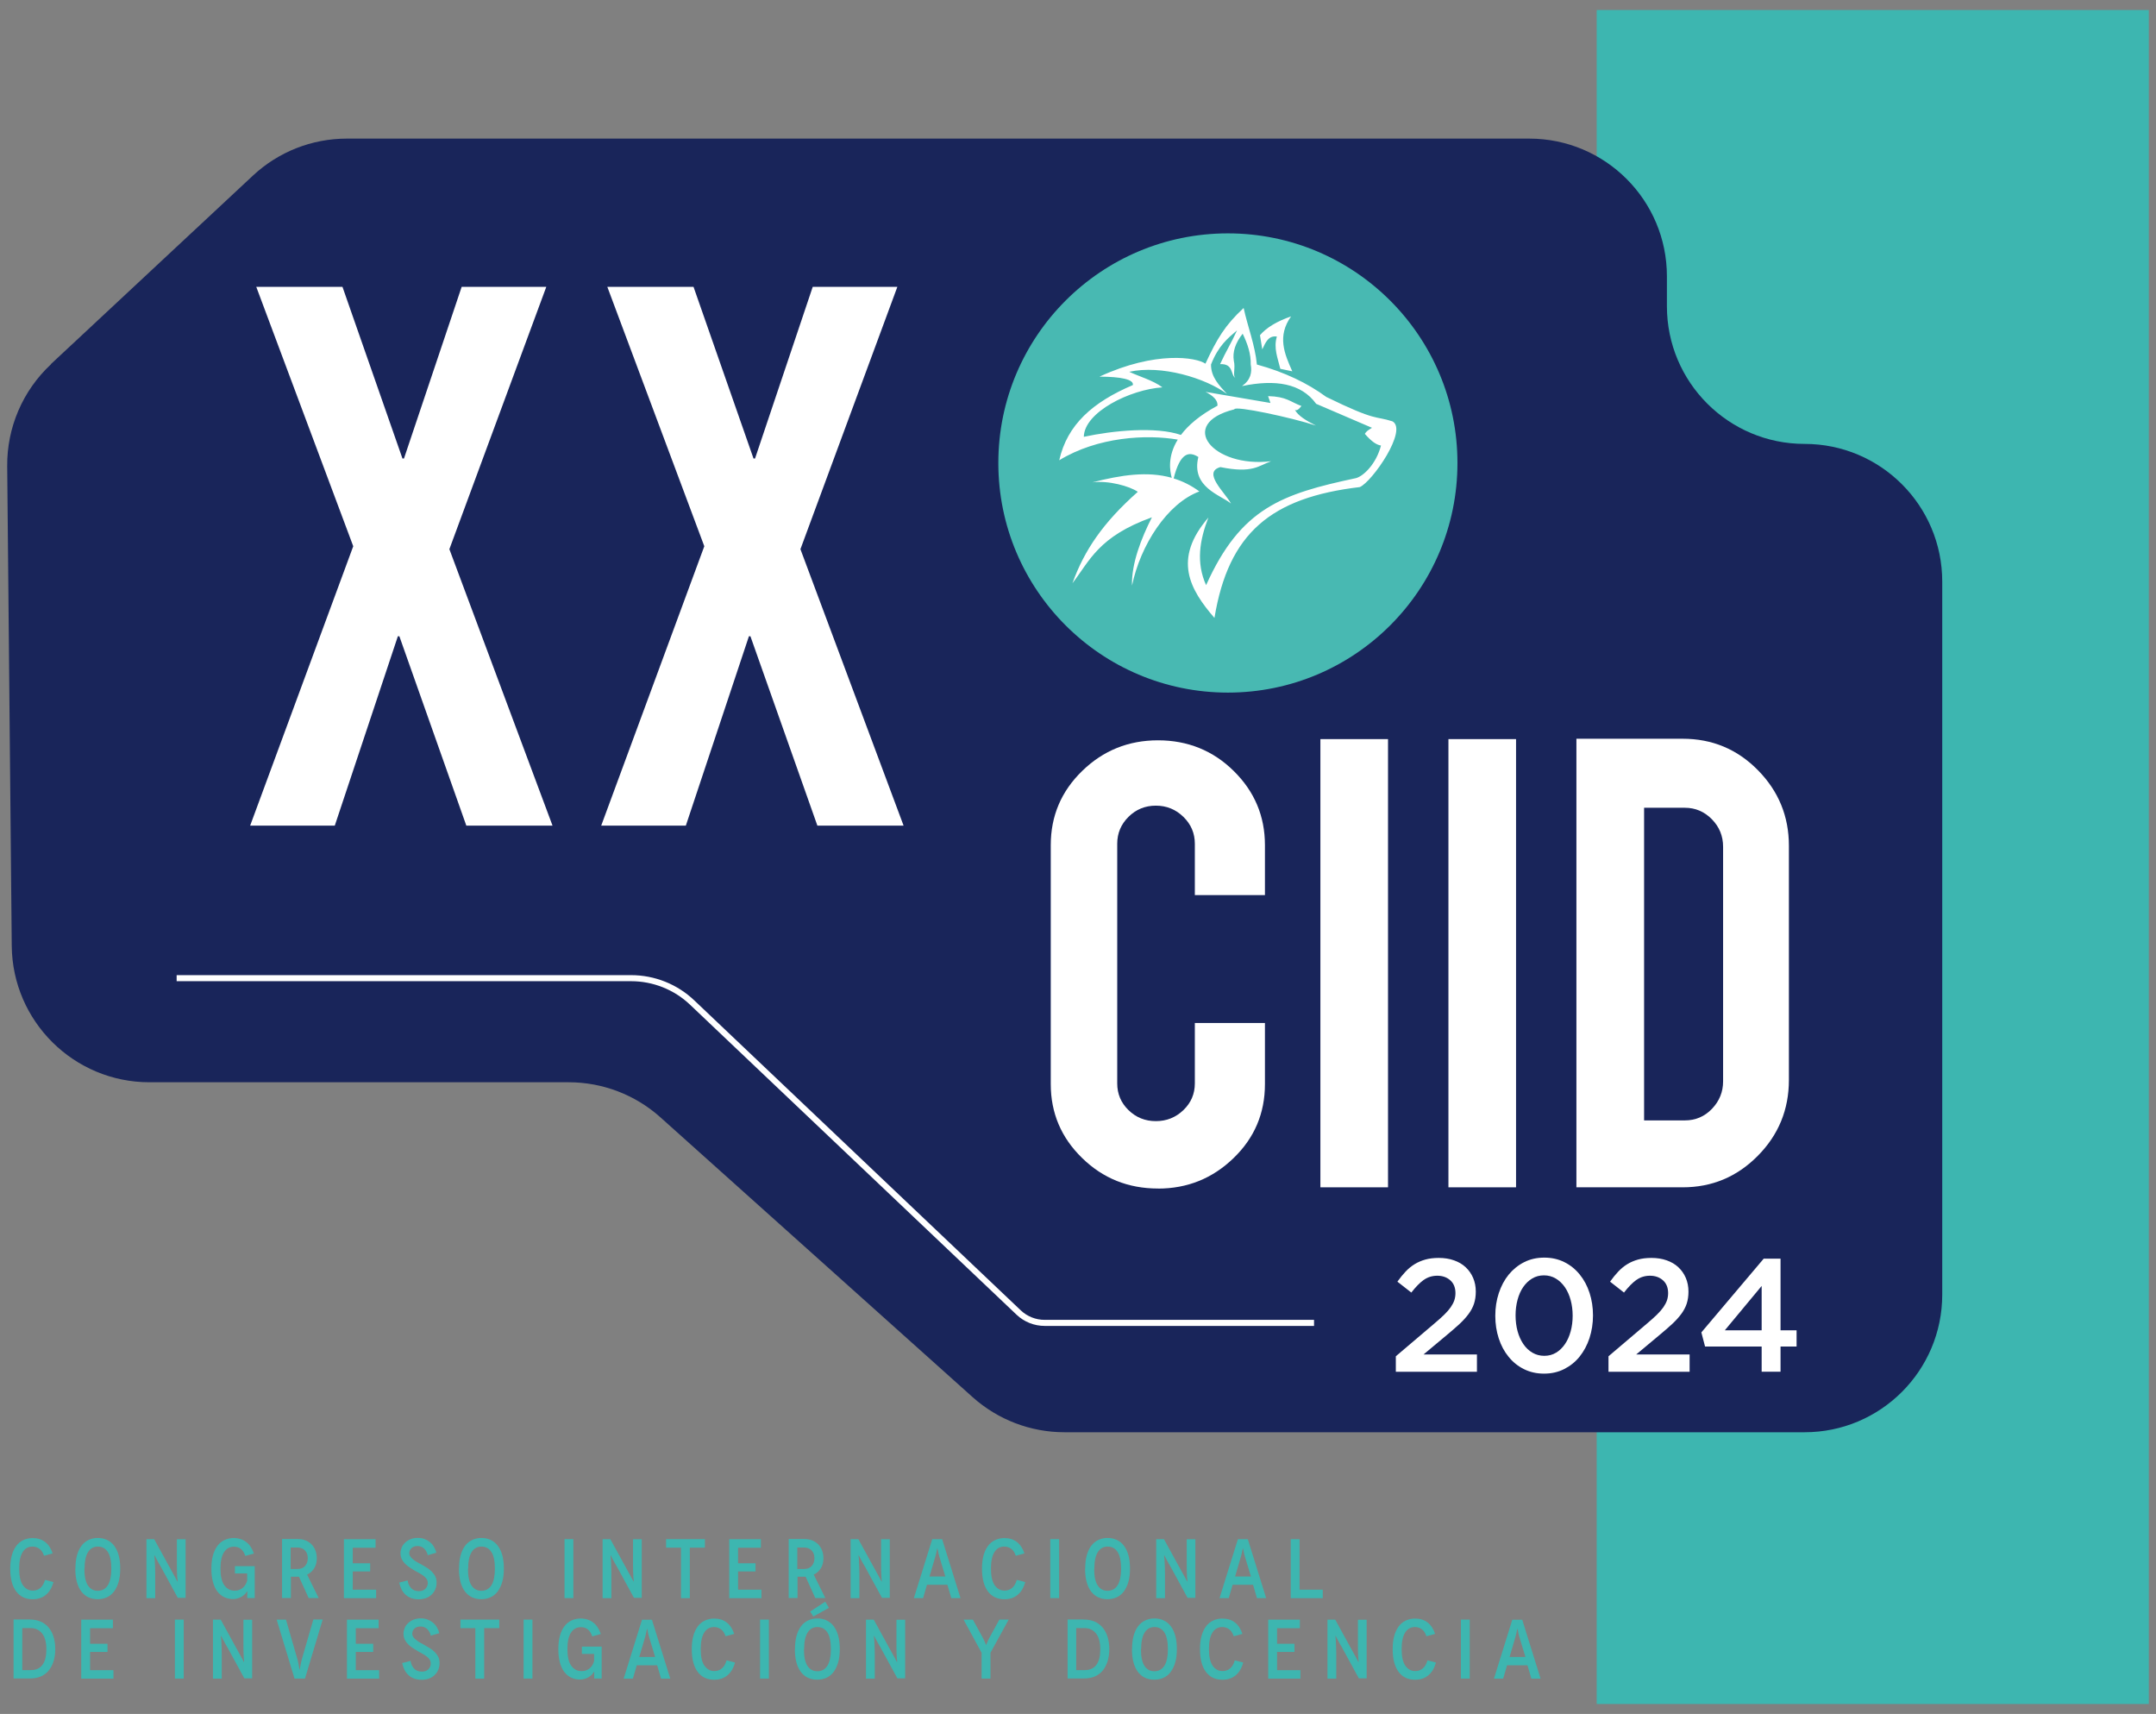 <?xml version="1.0" encoding="UTF-8"?>
<svg id="Capa_1" xmlns="http://www.w3.org/2000/svg" version="1.1" viewBox="0 0 356.14 283.05">
  <rect x="0" y="0" width="356.14" height="283.05" fill="#808080" stroke="none"/>
  <!-- Generator: Adobe Illustrator 29.3.1, SVG Export Plug-In . SVG Version: 2.1.0 Build 151)  -->
  <defs>
    <style>
      .st0 {
        fill: #48b9b2;
      }

      .st1 {
        fill: #fff;
      }

      .st2 {
        fill: none;
        stroke: #fff;
        stroke-miterlimit: 10;
      }

      .st3 {
        fill: #19255a;
      }

      .st4 {
        fill: #3db6b0;
      }
    </style>
  </defs>
  <rect class="st4" x="263.75" y="1.65" width="91.2" height="279.76"/>
  <path class="st3" d="M8.42,60.12l33.36-31.12c4.21-3.93,9.75-6.11,15.51-6.11h195.32c12.56,0,22.74,10.18,22.74,22.74v4.94c0,12.56,10.18,22.74,22.74,22.74h0c12.56,0,22.74,10.18,22.74,22.74v117.74c0,12.56-10.18,22.74-22.74,22.74h-122.26c-5.6,0-11-2.07-15.17-5.8l-51.56-46.2c-4.17-3.74-9.57-5.8-15.17-5.8H24.68c-12.47,0-22.62-10.05-22.74-22.52l-.75-79.21c-.06-6.38,2.56-12.49,7.23-16.84Z"/>
  <rect class="st1" x="235.91" y="83.12" width="1.05" height="6.17"/>
  <g>
    <path class="st1" d="M191.29,196.28c-4.92,0-9.11-1.68-12.55-5.05-3.45-3.36-5.17-7.43-5.17-12.2v-39.46c0-4.81,1.73-8.89,5.2-12.26,3.47-3.37,7.64-5.05,12.52-5.05s9.1,1.69,12.52,5.08c3.43,3.39,5.14,7.46,5.14,12.23v8.25h-11.58v-8.48c0-1.73-.63-3.21-1.89-4.44-1.26-1.23-2.78-1.85-4.55-1.85s-3.28.62-4.52,1.85c-1.24,1.23-1.86,2.71-1.86,4.44v39.58c0,1.73.62,3.2,1.86,4.41,1.24,1.21,2.75,1.82,4.52,1.82s3.29-.61,4.55-1.82c1.26-1.21,1.89-2.68,1.89-4.41v-9.98h11.58v10.1c0,4.81-1.73,8.89-5.2,12.23-3.47,3.35-7.62,5.02-12.47,5.02Z"/>
    <path class="st1" d="M229.28,196.08h-11.17v-74.02h11.17v74.02Z"/>
    <path class="st1" d="M250.43,196.08h-11.17v-74.02h11.17v74.02Z"/>
    <path class="st1" d="M295.5,178.36c0,4.88-1.71,9.06-5.14,12.52-3.43,3.47-7.56,5.2-12.41,5.2h-17.55v-74.08h17.55c4.88,0,9.03,1.73,12.44,5.2,3.41,3.47,5.11,7.62,5.11,12.47v38.69ZM271.58,185.03h6.73c1.77,0,3.27-.64,4.49-1.92,1.22-1.28,1.83-2.79,1.83-4.52v-38.75c0-1.77-.62-3.29-1.86-4.55-1.24-1.26-2.73-1.89-4.46-1.89h-6.73v51.63Z"/>
  </g>
  <path class="st1" d="M74.24,90.72l17.03,45.63h-14.24l-11.06-31.27h-.25l-10.42,31.27h-13.98l17.03-46.14-16.02-42.84h14.24l9.91,28.35h.25l9.53-28.35h13.98l-16.02,43.35Z"/>
  <path class="st1" d="M132.23,90.72l17.03,45.63h-14.24l-11.06-31.27h-.25l-10.42,31.27h-13.98l17.03-46.14-16.02-42.84h14.24l9.91,28.35h.25l9.53-28.35h13.98l-16.02,43.35Z"/>
  <g>
    <path class="st0" d="M240.75,76.46c0,20.94-16.98,37.92-37.92,37.92s-37.92-16.98-37.92-37.92,16.98-37.92,37.92-37.92,37.92,16.98,37.92,37.92Z"/>
    <path class="st1" d="M210.92,55.59c-.58,1.9.16,3.58.57,5.32.66.14,1.32.28,1.98.41-1.32-2.91-2.52-5.83-.2-9.07-2.34.81-4.05,1.84-5.14,3.1.13.78.25,1.57.38,2.35.53-1.12,1-2.33,2.41-2.12ZM230,69.58c-2.96-.95-2.53.08-10.92-4.03-3.09-2.27-6.86-4.09-11.46-5.35-.3-3.18-1.51-6.22-2.19-9.34-3.12,2.9-4.41,5.12-6.31,9.2-1.51-1.05-8.23-2.15-17.5,2.14,3.53.01,5.71.46,5.51,1.39-6.63,2.83-10.83,6.52-12.16,12.42,6.36-3.88,14.41-4.3,19.58-3.41-1.73,2.8-1.3,5.2-.99,6.31-3.98-1.13-8.33-.48-13.12.75,2.65-.35,6.16.63,7.51,1.56-5.74,5.09-8.83,9.64-10.8,15.1,2.9-3.78,4.31-7.71,13.13-10.89-1.75,3.45-3.4,7.64-3.29,11.28,1.38-6.63,5.79-13.57,11.13-15.55-1.37-1.01-2.79-1.7-4.25-2.15,1.08-4.3,2.54-4.51,4.08-3.54-1.24,5.02,3.71,6.28,5.39,7.69-.92-1.76-4.82-5.17-1.75-6.02,5.38,1.09,6.31-.25,8.38-.97-9.61,1.16-15.67-6.17-6.07-8.57-.01-.67,9.54,1.38,13.47,2.68-1.6-.8-2.96-1.63-3.47-2.59.27.17.63-.05,1.08-.64-1.85-.68-2.45-1.56-5.51-1.63.13.38.26.75.39,1.13-3.57-.61-7.15-1.22-10.72-1.83,1.3.66,2.04,1.4,1.97,2.28-2.98,1.6-4.86,3.26-6.04,4.83-4.12-1.42-11.22-.73-16.04.31.07-4.09,7.66-7.82,12.98-8.17-1.48-1.14-4.07-1.88-5.47-2.57,5.29-1.17,12.57,1.02,16.14,3.66-1.28-1.41-2.65-2.77-2.64-4.86,1.23-3.12,2.77-4.34,4.3-5.64-.95,2.1-1.85,3.49-2.8,5.58,2.25-.13,1.72,1.81,2.52,2.27-.47-.42.05-1.61-.25-2.83-.24-1.45.25-2.94,1.46-4.47.83,1.7,1.38,3.39,1.33,5.07.25,1.34-.02,2.58-1.44,3.58,5.54-1.15,9.81-.45,12.25,2.93,3.07,1.32,6.15,2.64,9.22,3.96-.76.47-.93.6-1.18,1,1.14,1.31,1.95,1.82,2.67,1.93-.79,3.04-2.88,5.04-4.12,5.38-12.24,2.61-19.03,4.91-24.77,17.68-1.68-3.72-1.07-7.44.38-11.17-5.93,6.87-3.08,11.86,1,16.58,2.32-14.06,9.38-19.88,24.01-21.61,2.06-.89,8.01-9.48,5.37-10.87Z"/>
  </g>
  <path class="st2" d="M29.18,161.54h75.06c3.76,0,7.38,1.44,10.1,4.03l53.93,51.19c1.16,1.1,2.7,1.71,4.3,1.71h44.49"/>
  <g>
    <path class="st1" d="M235.18,211.37c-.64.46-1.33,1.16-2.05,2.09l-2.3-1.8c.44-.62.89-1.17,1.35-1.66.46-.49.96-.9,1.5-1.23.54-.33,1.13-.58,1.77-.76.64-.18,1.38-.27,2.21-.27.92,0,1.76.13,2.52.4.76.27,1.4.64,1.93,1.14s.94,1.08,1.23,1.76.44,1.43.44,2.26c0,.74-.1,1.4-.29,1.99-.19.58-.49,1.15-.89,1.69-.4.55-.9,1.1-1.51,1.67-.61.56-1.32,1.18-2.13,1.85l-3.81,3.18h8.82v2.86h-13.4v-2.56l6.38-5.42c.63-.53,1.17-1.01,1.61-1.44s.8-.84,1.07-1.23c.27-.39.47-.77.6-1.14.12-.37.19-.77.19-1.19,0-.92-.29-1.63-.86-2.13-.57-.5-1.28-.75-2.13-.75s-1.59.23-2.24.69Z"/>
    <path class="st1" d="M262.56,220.99c-.39,1.17-.94,2.19-1.64,3.06s-1.56,1.55-2.55,2.05-2.1.75-3.32.75-2.32-.25-3.31-.74c-.99-.49-1.84-1.17-2.54-2.04-.71-.86-1.25-1.88-1.63-3.04-.38-1.16-.57-2.41-.57-3.73s.19-2.57.58-3.75c.39-1.17.93-2.19,1.64-3.06.71-.86,1.56-1.55,2.55-2.05s2.1-.75,3.32-.75,2.32.25,3.31.74,1.83,1.17,2.54,2.04c.71.87,1.25,1.88,1.63,3.04.38,1.17.57,2.41.57,3.73s-.2,2.57-.58,3.75ZM259.45,214.7c-.22-.81-.54-1.52-.95-2.12-.42-.6-.91-1.08-1.5-1.43-.58-.35-1.24-.53-1.96-.53s-1.37.17-1.95.52c-.57.34-1.06.81-1.47,1.4-.41.59-.72,1.29-.94,2.1-.22.81-.33,1.68-.33,2.59s.11,1.8.33,2.61c.22.8.54,1.51.95,2.12.41.61.91,1.08,1.5,1.43.58.34,1.24.52,1.96.52s1.37-.17,1.95-.52c.57-.34,1.06-.82,1.47-1.42.41-.6.72-1.3.94-2.1.22-.8.33-1.66.33-2.58s-.11-1.78-.33-2.59Z"/>
    <path class="st1" d="M270.31,211.37c-.64.46-1.33,1.16-2.05,2.09l-2.3-1.8c.44-.62.89-1.17,1.35-1.66.46-.49.96-.9,1.5-1.23.54-.33,1.13-.58,1.77-.76.64-.18,1.38-.27,2.21-.27.92,0,1.76.13,2.52.4.76.27,1.4.64,1.93,1.14s.94,1.08,1.23,1.76.44,1.43.44,2.26c0,.74-.1,1.4-.29,1.99-.19.58-.49,1.15-.89,1.69-.4.55-.9,1.1-1.51,1.67-.61.56-1.32,1.18-2.13,1.85l-3.81,3.18h8.82v2.86h-13.4v-2.56l6.38-5.42c.63-.53,1.17-1.01,1.61-1.44s.8-.84,1.07-1.23c.27-.39.47-.77.6-1.14.12-.37.19-.77.19-1.19,0-.92-.29-1.63-.86-2.13-.57-.5-1.28-.75-2.13-.75s-1.59.23-2.24.69Z"/>
    <path class="st1" d="M294.12,207.87v11.83h2.65v2.67h-2.65v4.16h-3.12v-4.16h-9.35l-.61-2.33,10.3-12.18h2.78ZM291,212.37l-6.09,7.33h6.09v-7.33Z"/>
  </g>
  <g>
    <path class="st4" d="M7.3,256.92h-.03c-.18-.53-.43-.92-.77-1.15-.33-.24-.71-.36-1.13-.36-.71,0-1.25.31-1.63.92-.38.61-.57,1.52-.57,2.73s.19,2.12.6,2.71.95.91,1.64.91c.49,0,.9-.14,1.25-.43.35-.29.61-.74.78-1.34l1.39.36c-.25.93-.67,1.64-1.27,2.13-.6.49-1.32.71-2.17.71-1.16,0-2.06-.42-2.71-1.28-.65-.86-.99-2.12-.99-3.76,0-.82.08-1.54.25-2.17.17-.63.42-1.16.74-1.59.32-.43.71-.75,1.17-.97s.97-.33,1.54-.33c.82,0,1.5.21,2.06.64.56.43.97,1.06,1.25,1.89l-1.42.39Z"/>
    <path class="st4" d="M12.46,259.05c0-.82.08-1.54.25-2.17.17-.63.42-1.16.74-1.59.32-.43.71-.75,1.17-.97.46-.22.97-.33,1.54-.33s1.09.11,1.54.33c.46.22.85.54,1.17.97.32.43.57.96.74,1.59.17.63.25,1.35.25,2.17s-.08,1.54-.26,2.17c-.18.63-.43,1.15-.75,1.59-.32.43-.71.75-1.17.97-.46.21-.97.32-1.54.32-1.16,0-2.06-.42-2.71-1.28-.65-.86-.99-2.12-.99-3.76h.03ZM13.94,259.07c0,1.24.19,2.16.58,2.75.39.6.93.89,1.64.89s1.28-.31,1.66-.92c.38-.61.57-1.53.57-2.74s-.19-2.16-.58-2.75-.93-.89-1.64-.89-1.25.31-1.63.92c-.38.61-.57,1.52-.57,2.73h-.03Z"/>
    <path class="st4" d="M30.66,254.18v9.7h-1.29l-2.8-5.13c-.11-.21-.25-.43-.38-.65-.12-.22-.24-.43-.33-.61-.1-.18-.18-.33-.24-.46l-.08-.18h-.03v.22c.03.15.04.36.06.63s.03.57.04.93c.01.36.03.75.03,1.17v4.13h-1.45v-9.74h1.28l2.87,5.23c.11.21.24.42.35.63s.21.4.31.57c.1.17.17.31.22.42l.08.15h.03v-.22c-.03-.15-.04-.36-.06-.61-.01-.25-.03-.56-.04-.9-.01-.35-.01-.72-.01-1.13v-4.13h1.45Z"/>
    <path class="st4" d="M40.84,262.84h-.07c-.07.14-.17.28-.31.42s-.31.28-.5.4c-.19.13-.4.22-.64.29-.24.08-.5.13-.79.13-.56,0-1.06-.11-1.5-.32-.45-.22-.82-.54-1.14-.96-.32-.42-.56-.95-.72-1.57-.17-.63-.25-1.35-.25-2.17s.08-1.54.25-2.17c.17-.63.42-1.16.74-1.59s.71-.75,1.17-.97.97-.33,1.54-.33c.82.01,1.52.24,2.07.67.56.43.97,1.06,1.25,1.89l-1.42.39c-.18-.54-.43-.93-.75-1.17-.32-.24-.7-.35-1.13-.35-.71,0-1.25.31-1.64.92s-.58,1.52-.58,2.73.21,2.12.63,2.71c.42.6.99.9,1.71.9.29,0,.56-.04.79-.14.24-.1.45-.22.61-.38.17-.15.31-.33.42-.53s.19-.4.25-.63v-1.16h-2.02v-1.21h3.27v5.27h-1.24c0-.43,0-.72.01-.86.01-.14.01-.21.01-.22h-.03Z"/>
    <path class="st4" d="M50.99,263.92l-1.61-3.54s-.08.01-.12.01h-1.21v3.51h-1.46v-9.74h2.56c.47,0,.9.07,1.29.22s.72.36,1,.64.5.61.65,1c.15.39.24.82.24,1.31,0,.65-.14,1.21-.43,1.67-.29.46-.68.81-1.17,1.04l1.91,3.87h-1.64ZM49.15,259.11c.53,0,.95-.17,1.24-.49.29-.32.45-.75.45-1.28s-.15-.96-.45-1.28c-.29-.32-.71-.49-1.24-.49h-1.14v3.54h1.14Z"/>
    <path class="st4" d="M62.13,262.52v1.41h-5.32v-9.74h5.23v1.41h-3.77v2.57h2.88v1.35h-2.88v3.01h3.85Z"/>
    <path class="st4" d="M70.73,256.81l-.06.04c-.13-.49-.33-.86-.63-1.13-.29-.26-.65-.4-1.08-.4-.4,0-.72.11-.97.33-.25.22-.38.51-.38.86,0,.19.06.38.17.54s.26.32.45.47.4.31.65.45c.25.14.52.28.79.43.29.17.58.35.88.53.29.18.56.39.79.63s.43.5.57.79c.14.29.21.63.21,1.02s-.07.75-.21,1.09c-.14.33-.35.63-.61.88-.26.25-.57.45-.93.58-.36.12-.77.2-1.21.2s-.88-.07-1.24-.2c-.36-.14-.68-.33-.95-.58-.26-.25-.49-.54-.65-.88s-.29-.7-.38-1.1l1.39-.36c.07.51.26.93.58,1.27s.75.5,1.28.5c.45,0,.81-.12,1.07-.38.26-.25.4-.57.4-.96,0-.24-.06-.45-.17-.63s-.26-.35-.46-.5c-.19-.15-.42-.31-.68-.45s-.54-.29-.83-.46c-.29-.18-.58-.36-.86-.54s-.53-.39-.75-.61-.4-.47-.54-.75-.21-.61-.21-.99c0-.32.07-.63.19-.93s.32-.57.57-.81c.25-.24.56-.43.9-.57.35-.14.75-.21,1.2-.21.39,0,.75.05,1.09.18.33.12.63.29.89.5s.49.46.67.77c.18.31.32.64.4,1l-1.35.38Z"/>
    <path class="st4" d="M75.83,259.05c0-.82.08-1.54.25-2.17.17-.63.42-1.16.74-1.59.32-.43.71-.75,1.17-.97.46-.22.97-.33,1.54-.33s1.09.11,1.54.33c.46.22.85.54,1.17.97.32.43.57.96.74,1.59.17.63.25,1.35.25,2.17s-.08,1.54-.26,2.17c-.18.63-.43,1.15-.75,1.59-.32.43-.71.75-1.17.97-.46.21-.97.32-1.54.32-1.16,0-2.06-.42-2.71-1.28-.65-.86-.99-2.12-.99-3.76h.03ZM77.3,259.07c0,1.24.19,2.16.58,2.75.39.6.93.89,1.64.89s1.28-.31,1.66-.92c.38-.61.57-1.53.57-2.74s-.19-2.16-.58-2.75-.93-.89-1.64-.89-1.25.31-1.63.92c-.38.61-.57,1.52-.57,2.73h-.03Z"/>
    <path class="st4" d="M93.25,263.92v-9.74h1.46v9.74h-1.46Z"/>
    <path class="st4" d="M106.01,254.18v9.7h-1.29l-2.8-5.13c-.11-.21-.25-.43-.38-.65-.13-.22-.24-.43-.33-.61-.1-.18-.18-.33-.24-.46l-.08-.18h-.03v.22c.03.15.04.36.06.63s.03.57.04.93c.01.36.03.75.03,1.17v4.13h-1.45v-9.74h1.28l2.87,5.23c.11.21.24.42.35.63s.21.4.31.57c.1.17.17.31.22.42l.08.15h.03v-.22c-.03-.15-.04-.36-.06-.61-.01-.25-.03-.56-.04-.9-.01-.35-.01-.72-.01-1.13v-4.13h1.45Z"/>
    <path class="st4" d="M116.44,254.18v1.41h-2.49v8.34h-1.46v-8.34h-2.46v-1.41h6.42Z"/>
    <path class="st4" d="M125.78,262.52v1.41h-5.32v-9.74h5.23v1.41h-3.77v2.57h2.88v1.35h-2.88v3.01h3.85Z"/>
    <path class="st4" d="M134.68,263.92l-1.61-3.54s-.08.01-.12.01h-1.21v3.51h-1.46v-9.74h2.56c.47,0,.9.07,1.29.22s.72.36,1,.64.5.61.65,1c.15.39.24.82.24,1.31,0,.65-.14,1.21-.43,1.67-.29.46-.68.81-1.17,1.04l1.91,3.87h-1.64ZM132.84,259.11c.53,0,.95-.17,1.24-.49.29-.32.45-.75.45-1.28s-.15-.96-.45-1.28c-.29-.32-.71-.49-1.24-.49h-1.14v3.54h1.14Z"/>
    <path class="st4" d="M146.98,254.18v9.7h-1.29l-2.8-5.13c-.11-.21-.25-.43-.38-.65-.12-.22-.24-.43-.33-.61-.1-.18-.18-.33-.24-.46l-.08-.18h-.03v.22c.03.15.04.36.06.63s.03.57.04.93c.01.36.03.75.03,1.17v4.13h-1.45v-9.74h1.28l2.87,5.23c.11.21.24.42.35.63s.21.4.31.57c.1.17.17.31.22.42l.08.15h.03v-.22c-.03-.15-.04-.36-.06-.61-.01-.25-.03-.56-.04-.9-.01-.35-.01-.72-.01-1.13v-4.13h1.45Z"/>
    <path class="st4" d="M156.52,261.72h-3.4l-.64,2.2h-1.52l3.03-9.73h1.64l3.03,9.73h-1.52l-.64-2.2ZM156.16,260.36l-1.02-3.37c-.12-.4-.17-.72-.21-.95-.04-.22-.07-.33-.08-.33h-.03s-.04.11-.08.33c-.04.22-.1.53-.21.93l-.99,3.38h2.62Z"/>
    <path class="st4" d="M167.82,256.92h-.03c-.18-.53-.43-.92-.77-1.15-.33-.24-.71-.36-1.13-.36-.71,0-1.25.31-1.63.92-.38.61-.57,1.52-.57,2.73s.2,2.12.6,2.71.95.91,1.64.91c.49,0,.9-.14,1.25-.43.35-.29.61-.74.78-1.34l1.39.36c-.25.93-.67,1.64-1.27,2.13-.6.49-1.32.71-2.17.71-1.15,0-2.06-.42-2.71-1.28-.65-.86-.99-2.12-.99-3.76,0-.82.08-1.54.25-2.17.17-.63.42-1.16.74-1.59.32-.43.71-.75,1.17-.97s.97-.33,1.54-.33c.82,0,1.5.21,2.06.64.56.43.97,1.06,1.25,1.89l-1.42.39Z"/>
    <path class="st4" d="M173.49,263.92v-9.74h1.46v9.74h-1.46Z"/>
    <path class="st4" d="M179.26,259.05c0-.82.08-1.54.25-2.17.17-.63.42-1.16.74-1.59.32-.43.71-.75,1.17-.97.46-.22.97-.33,1.54-.33s1.08.11,1.54.33c.46.22.85.54,1.17.97.32.43.57.96.74,1.59.17.63.25,1.35.25,2.17s-.08,1.54-.26,2.17c-.18.63-.43,1.15-.75,1.59-.32.43-.71.75-1.17.97-.46.21-.97.32-1.54.32-1.15,0-2.06-.42-2.71-1.28-.65-.86-.99-2.12-.99-3.76h.03ZM180.74,259.07c0,1.24.19,2.16.58,2.75.39.6.93.89,1.64.89s1.28-.31,1.66-.92.57-1.53.57-2.74-.19-2.16-.58-2.75c-.39-.6-.93-.89-1.64-.89s-1.25.31-1.63.92c-.38.61-.57,1.52-.57,2.73h-.03Z"/>
    <path class="st4" d="M197.46,254.18v9.7h-1.29l-2.8-5.13c-.11-.21-.25-.43-.38-.65s-.24-.43-.33-.61c-.1-.18-.18-.33-.24-.46l-.08-.18h-.03v.22c.03.15.04.36.06.63s.03.57.04.93c.01.36.03.75.03,1.17v4.13h-1.45v-9.74h1.28l2.87,5.23c.11.21.24.42.35.63s.21.4.31.57c.1.17.17.31.22.42l.08.15h.03v-.22c-.03-.15-.04-.36-.05-.61-.01-.25-.03-.56-.04-.9-.01-.35-.01-.72-.01-1.13v-4.13h1.45Z"/>
    <path class="st4" d="M207.01,261.72h-3.4l-.64,2.2h-1.52l3.03-9.73h1.64l3.03,9.73h-1.52l-.64-2.2ZM206.64,260.36l-1.02-3.37c-.13-.4-.17-.72-.21-.95-.04-.22-.07-.33-.08-.33h-.03s-.04.11-.08.33c-.04.22-.1.53-.21.93l-.99,3.38h2.62Z"/>
    <path class="st4" d="M218.5,262.52v1.41h-5.29v-9.74h1.46v8.34h3.83Z"/>
    <path class="st4" d="M4.89,267.46h0c.65-.01,1.25.1,1.78.32s.97.54,1.34.97.64.95.83,1.54c.19.6.29,1.28.29,2.04s-.1,1.45-.29,2.05-.46,1.1-.81,1.52c-.35.42-.78.74-1.29.96-.52.22-1.1.33-1.75.33h-2.75v-9.74h2.66ZM5.13,275.81h.03c.82-.01,1.45-.31,1.87-.89.42-.58.63-1.43.63-2.53,0-1.18-.24-2.06-.71-2.64-.47-.58-1.11-.88-1.92-.88h-1.35v6.94h1.46Z"/>
    <path class="st4" d="M18.74,275.81v1.41h-5.32v-9.74h5.23v1.41h-3.77v2.57h2.88v1.35h-2.88v3.01h3.85Z"/>
    <path class="st4" d="M28.89,277.21v-9.74h1.46v9.74h-1.46Z"/>
    <path class="st4" d="M41.65,267.47v9.7h-1.29l-2.8-5.13c-.11-.21-.25-.43-.38-.65-.12-.22-.24-.43-.33-.61-.1-.18-.18-.33-.24-.46l-.08-.18h-.03v.22c.03.15.04.36.06.63s.03.57.04.93c.01.36.03.75.03,1.17v4.13h-1.45v-9.74h1.28l2.87,5.23c.11.21.24.42.35.63s.21.4.31.57c.1.17.17.31.22.42l.08.15h.03v-.22c-.03-.15-.04-.36-.06-.61-.01-.25-.03-.56-.04-.9-.01-.35-.01-.72-.01-1.13v-4.13h1.45Z"/>
    <path class="st4" d="M53.3,267.47l-2.92,9.74h-1.73l-2.95-9.73h1.54l1.86,6.44c.07.24.13.46.17.68.04.22.08.42.11.58.03.17.06.31.07.4l.03.15h.03l.03-.15c.01-.1.04-.24.07-.4.03-.17.07-.36.11-.58.04-.22.1-.46.17-.7l1.87-6.44h1.54Z"/>
    <path class="st4" d="M62.63,275.81v1.41h-5.32v-9.74h5.23v1.41h-3.77v2.57h2.88v1.35h-2.88v3.01h3.85Z"/>
    <path class="st4" d="M71.23,270.1l-.06.04c-.12-.49-.33-.86-.63-1.13-.29-.26-.65-.4-1.09-.4-.4,0-.72.11-.97.33-.25.22-.38.51-.38.86,0,.19.06.38.17.54s.26.32.45.47.4.31.65.45c.25.14.51.28.79.43.29.17.58.35.88.53.29.18.56.39.79.63s.43.5.57.79c.14.29.21.63.21,1.02s-.07.75-.21,1.09c-.14.33-.35.63-.61.88-.26.25-.57.45-.93.58-.36.12-.77.2-1.21.2s-.88-.07-1.24-.2c-.36-.14-.68-.33-.95-.58-.26-.25-.49-.54-.65-.88s-.29-.7-.38-1.1l1.39-.36c.07.51.26.93.58,1.27s.75.5,1.28.5c.45,0,.81-.12,1.07-.38.26-.25.4-.57.4-.96,0-.24-.06-.45-.17-.63s-.26-.35-.46-.5c-.2-.15-.42-.31-.68-.45s-.54-.29-.83-.46c-.29-.18-.58-.36-.86-.54s-.53-.39-.75-.61-.4-.47-.54-.75c-.14-.28-.21-.61-.21-.99,0-.32.07-.63.19-.93s.32-.57.57-.81c.25-.24.56-.43.9-.57.35-.14.75-.21,1.2-.21.39,0,.75.05,1.09.18.33.12.63.29.89.5s.49.46.67.77c.18.31.32.64.4,1l-1.35.38Z"/>
    <path class="st4" d="M82.47,267.47v1.41h-2.49v8.34h-1.46v-8.34h-2.46v-1.41h6.42Z"/>
    <path class="st4" d="M86.49,277.21v-9.74h1.46v9.74h-1.46Z"/>
    <path class="st4" d="M98.15,276.13h-.07c-.07.14-.17.28-.31.42s-.31.28-.5.4c-.19.13-.4.22-.64.29-.24.08-.5.13-.79.13-.56,0-1.06-.11-1.5-.32-.45-.22-.82-.54-1.14-.96-.32-.42-.56-.95-.72-1.57-.17-.63-.25-1.35-.25-2.17s.08-1.54.25-2.17c.17-.63.42-1.16.74-1.59s.71-.75,1.17-.97.97-.33,1.54-.33c.82.01,1.52.24,2.07.67.56.43.97,1.06,1.25,1.89l-1.42.39c-.18-.54-.43-.93-.75-1.17-.32-.24-.7-.35-1.13-.35-.71,0-1.25.31-1.64.92s-.58,1.52-.58,2.73.21,2.12.63,2.71c.42.6.99.9,1.71.9.29,0,.56-.04.79-.14.24-.1.45-.22.61-.38.17-.15.31-.33.42-.53s.19-.4.25-.63v-1.16h-2.02v-1.21h3.27v5.27h-1.24c0-.43,0-.72.01-.86.01-.14.01-.21.01-.22h-.03Z"/>
    <path class="st4" d="M108.58,275.02h-3.4l-.64,2.2h-1.52l3.03-9.73h1.64l3.03,9.73h-1.52l-.64-2.2ZM108.22,273.65l-1.02-3.37c-.13-.4-.17-.72-.21-.95-.04-.22-.07-.33-.08-.33h-.03s-.04.11-.08.33c-.04.22-.1.53-.21.93l-.99,3.38h2.62Z"/>
    <path class="st4" d="M119.88,270.21h-.03c-.18-.53-.43-.92-.77-1.15-.33-.24-.71-.36-1.13-.36-.71,0-1.25.31-1.63.92-.38.61-.57,1.52-.57,2.73s.19,2.12.6,2.71.95.91,1.64.91c.49,0,.9-.14,1.25-.43.35-.29.61-.74.78-1.34l1.39.36c-.25.93-.67,1.64-1.27,2.13-.6.49-1.32.71-2.17.71-1.16,0-2.06-.42-2.71-1.28-.65-.86-.99-2.12-.99-3.76,0-.82.08-1.54.25-2.17.17-.63.42-1.16.74-1.59.32-.43.71-.75,1.17-.97s.97-.33,1.54-.33c.82,0,1.5.21,2.06.64.56.43.97,1.06,1.25,1.89l-1.42.39Z"/>
    <path class="st4" d="M125.55,277.21v-9.74h1.46v9.74h-1.46Z"/>
    <path class="st4" d="M131.32,272.34c0-.82.08-1.54.25-2.17.17-.63.42-1.16.74-1.59.32-.43.71-.75,1.17-.97.46-.22.97-.33,1.54-.33s1.09.11,1.54.33c.46.22.85.54,1.17.97.32.43.57.96.74,1.59.17.63.25,1.35.25,2.17s-.08,1.54-.26,2.17c-.18.63-.43,1.15-.75,1.59-.32.43-.71.75-1.17.97-.46.21-.97.32-1.54.32-1.16,0-2.06-.42-2.71-1.28-.65-.86-.99-2.12-.99-3.76h.03ZM132.8,272.36c0,1.24.19,2.16.58,2.75.39.6.93.89,1.64.89s1.28-.31,1.66-.92c.38-.61.57-1.53.57-2.74s-.19-2.16-.58-2.75-.93-.89-1.64-.89-1.25.31-1.63.92c-.38.61-.57,1.52-.57,2.73h-.03ZM136.92,265.53l-2.57,1.43-.53-.82,2.5-1.63.6,1.02Z"/>
    <path class="st4" d="M149.52,267.47v9.7h-1.29l-2.8-5.13c-.11-.21-.25-.43-.38-.65-.12-.22-.24-.43-.33-.61-.1-.18-.18-.33-.24-.46l-.08-.18h-.03v.22c.03.15.04.36.06.63s.03.57.04.93c.01.36.03.75.03,1.17v4.13h-1.45v-9.74h1.28l2.87,5.23c.11.21.24.42.35.63s.21.4.31.57c.1.17.17.31.22.42l.08.15h.03v-.22c-.03-.15-.04-.36-.06-.61-.01-.25-.03-.56-.04-.9-.01-.35-.01-.72-.01-1.13v-4.13h1.45Z"/>
    <path class="st4" d="M166.62,267.47l-3.01,5.48v4.26h-1.46v-4.26l-2.98-5.47h1.54l1.66,3.03c.18.33.29.63.38.83.08.21.12.31.14.31h.01s.06-.11.14-.32c.08-.21.19-.5.38-.83l1.66-3.03h1.54Z"/>
    <path class="st4" d="M178.99,267.46h0c.65-.01,1.25.1,1.78.32s.97.54,1.34.97.64.95.84,1.54c.19.6.29,1.28.29,2.04s-.1,1.45-.29,2.05c-.2.6-.46,1.1-.81,1.52-.35.42-.78.74-1.29.96-.52.22-1.1.33-1.75.33h-2.75v-9.74h2.66ZM179.22,275.81h.03c.82-.01,1.45-.31,1.87-.89.42-.58.63-1.43.63-2.53,0-1.18-.24-2.06-.71-2.64-.47-.58-1.11-.88-1.92-.88h-1.35v6.94h1.46Z"/>
    <path class="st4" d="M187,272.34c0-.82.08-1.54.25-2.17.17-.63.42-1.16.74-1.59.32-.43.71-.75,1.17-.97s.97-.33,1.54-.33,1.08.11,1.54.33c.46.22.85.54,1.17.97.32.43.57.96.74,1.59.17.63.25,1.35.25,2.17s-.08,1.54-.26,2.17c-.18.63-.43,1.15-.75,1.59s-.71.75-1.17.97c-.46.21-.97.32-1.54.32-1.16,0-2.06-.42-2.71-1.28-.65-.86-.99-2.12-.99-3.76h.03ZM188.47,272.36c0,1.24.19,2.16.58,2.75.39.6.93.89,1.64.89s1.28-.31,1.66-.92.57-1.53.57-2.74-.2-2.16-.58-2.75-.93-.89-1.64-.89-1.25.31-1.63.92c-.38.61-.57,1.52-.57,2.73h-.03Z"/>
    <path class="st4" d="M203.82,270.21h-.03c-.18-.53-.43-.92-.76-1.15-.33-.24-.71-.36-1.13-.36-.71,0-1.25.31-1.63.92-.38.61-.57,1.52-.57,2.73s.19,2.12.6,2.71c.4.6.95.91,1.64.91.49,0,.9-.14,1.25-.43.35-.29.61-.74.78-1.34l1.39.36c-.25.93-.67,1.64-1.27,2.13-.6.49-1.32.71-2.17.71-1.16,0-2.06-.42-2.71-1.28-.65-.86-.99-2.12-.99-3.76,0-.82.08-1.54.25-2.17.17-.63.42-1.16.74-1.59.32-.43.71-.75,1.17-.97s.97-.33,1.54-.33c.82,0,1.5.21,2.06.64.56.43.97,1.06,1.25,1.89l-1.42.39Z"/>
    <path class="st4" d="M214.81,275.81v1.41h-5.32v-9.74h5.23v1.41h-3.77v2.57h2.88v1.35h-2.88v3.01h3.86Z"/>
    <path class="st4" d="M225.75,267.47v9.7h-1.29l-2.8-5.13c-.11-.21-.25-.43-.38-.65-.12-.22-.24-.43-.33-.61-.1-.18-.18-.33-.24-.46l-.08-.18h-.03v.22c.03.15.04.36.06.63s.03.57.04.93c.01.36.03.75.03,1.17v4.13h-1.45v-9.74h1.28l2.87,5.23c.11.21.24.42.35.63s.21.4.31.57c.1.17.17.31.22.42l.08.15h.03v-.22c-.03-.15-.04-.36-.06-.61-.01-.25-.03-.56-.04-.9-.01-.35-.01-.72-.01-1.13v-4.13h1.45Z"/>
    <path class="st4" d="M235.65,270.21h-.03c-.18-.53-.43-.92-.76-1.15-.33-.24-.71-.36-1.13-.36-.71,0-1.25.31-1.63.92-.38.61-.57,1.52-.57,2.73s.19,2.12.6,2.71c.4.6.95.91,1.64.91.49,0,.9-.14,1.25-.43.35-.29.61-.74.78-1.34l1.39.36c-.25.93-.67,1.64-1.27,2.13-.6.49-1.32.71-2.17.71-1.16,0-2.06-.42-2.71-1.28-.65-.86-.99-2.12-.99-3.76,0-.82.08-1.54.25-2.17.17-.63.42-1.16.74-1.59.32-.43.71-.75,1.17-.97s.97-.33,1.54-.33c.82,0,1.5.21,2.06.64.56.43.97,1.06,1.25,1.89l-1.42.39Z"/>
    <path class="st4" d="M241.32,277.21v-9.74h1.46v9.74h-1.46Z"/>
    <path class="st4" d="M252.34,275.02h-3.4l-.64,2.2h-1.52l3.03-9.73h1.64l3.03,9.73h-1.52l-.64-2.2ZM251.98,273.65l-1.02-3.37c-.13-.4-.17-.72-.21-.95-.04-.22-.07-.33-.08-.33h-.03s-.04.11-.08.33c-.04.22-.1.53-.21.93l-.99,3.38h2.62Z"/>
  </g>
</svg>